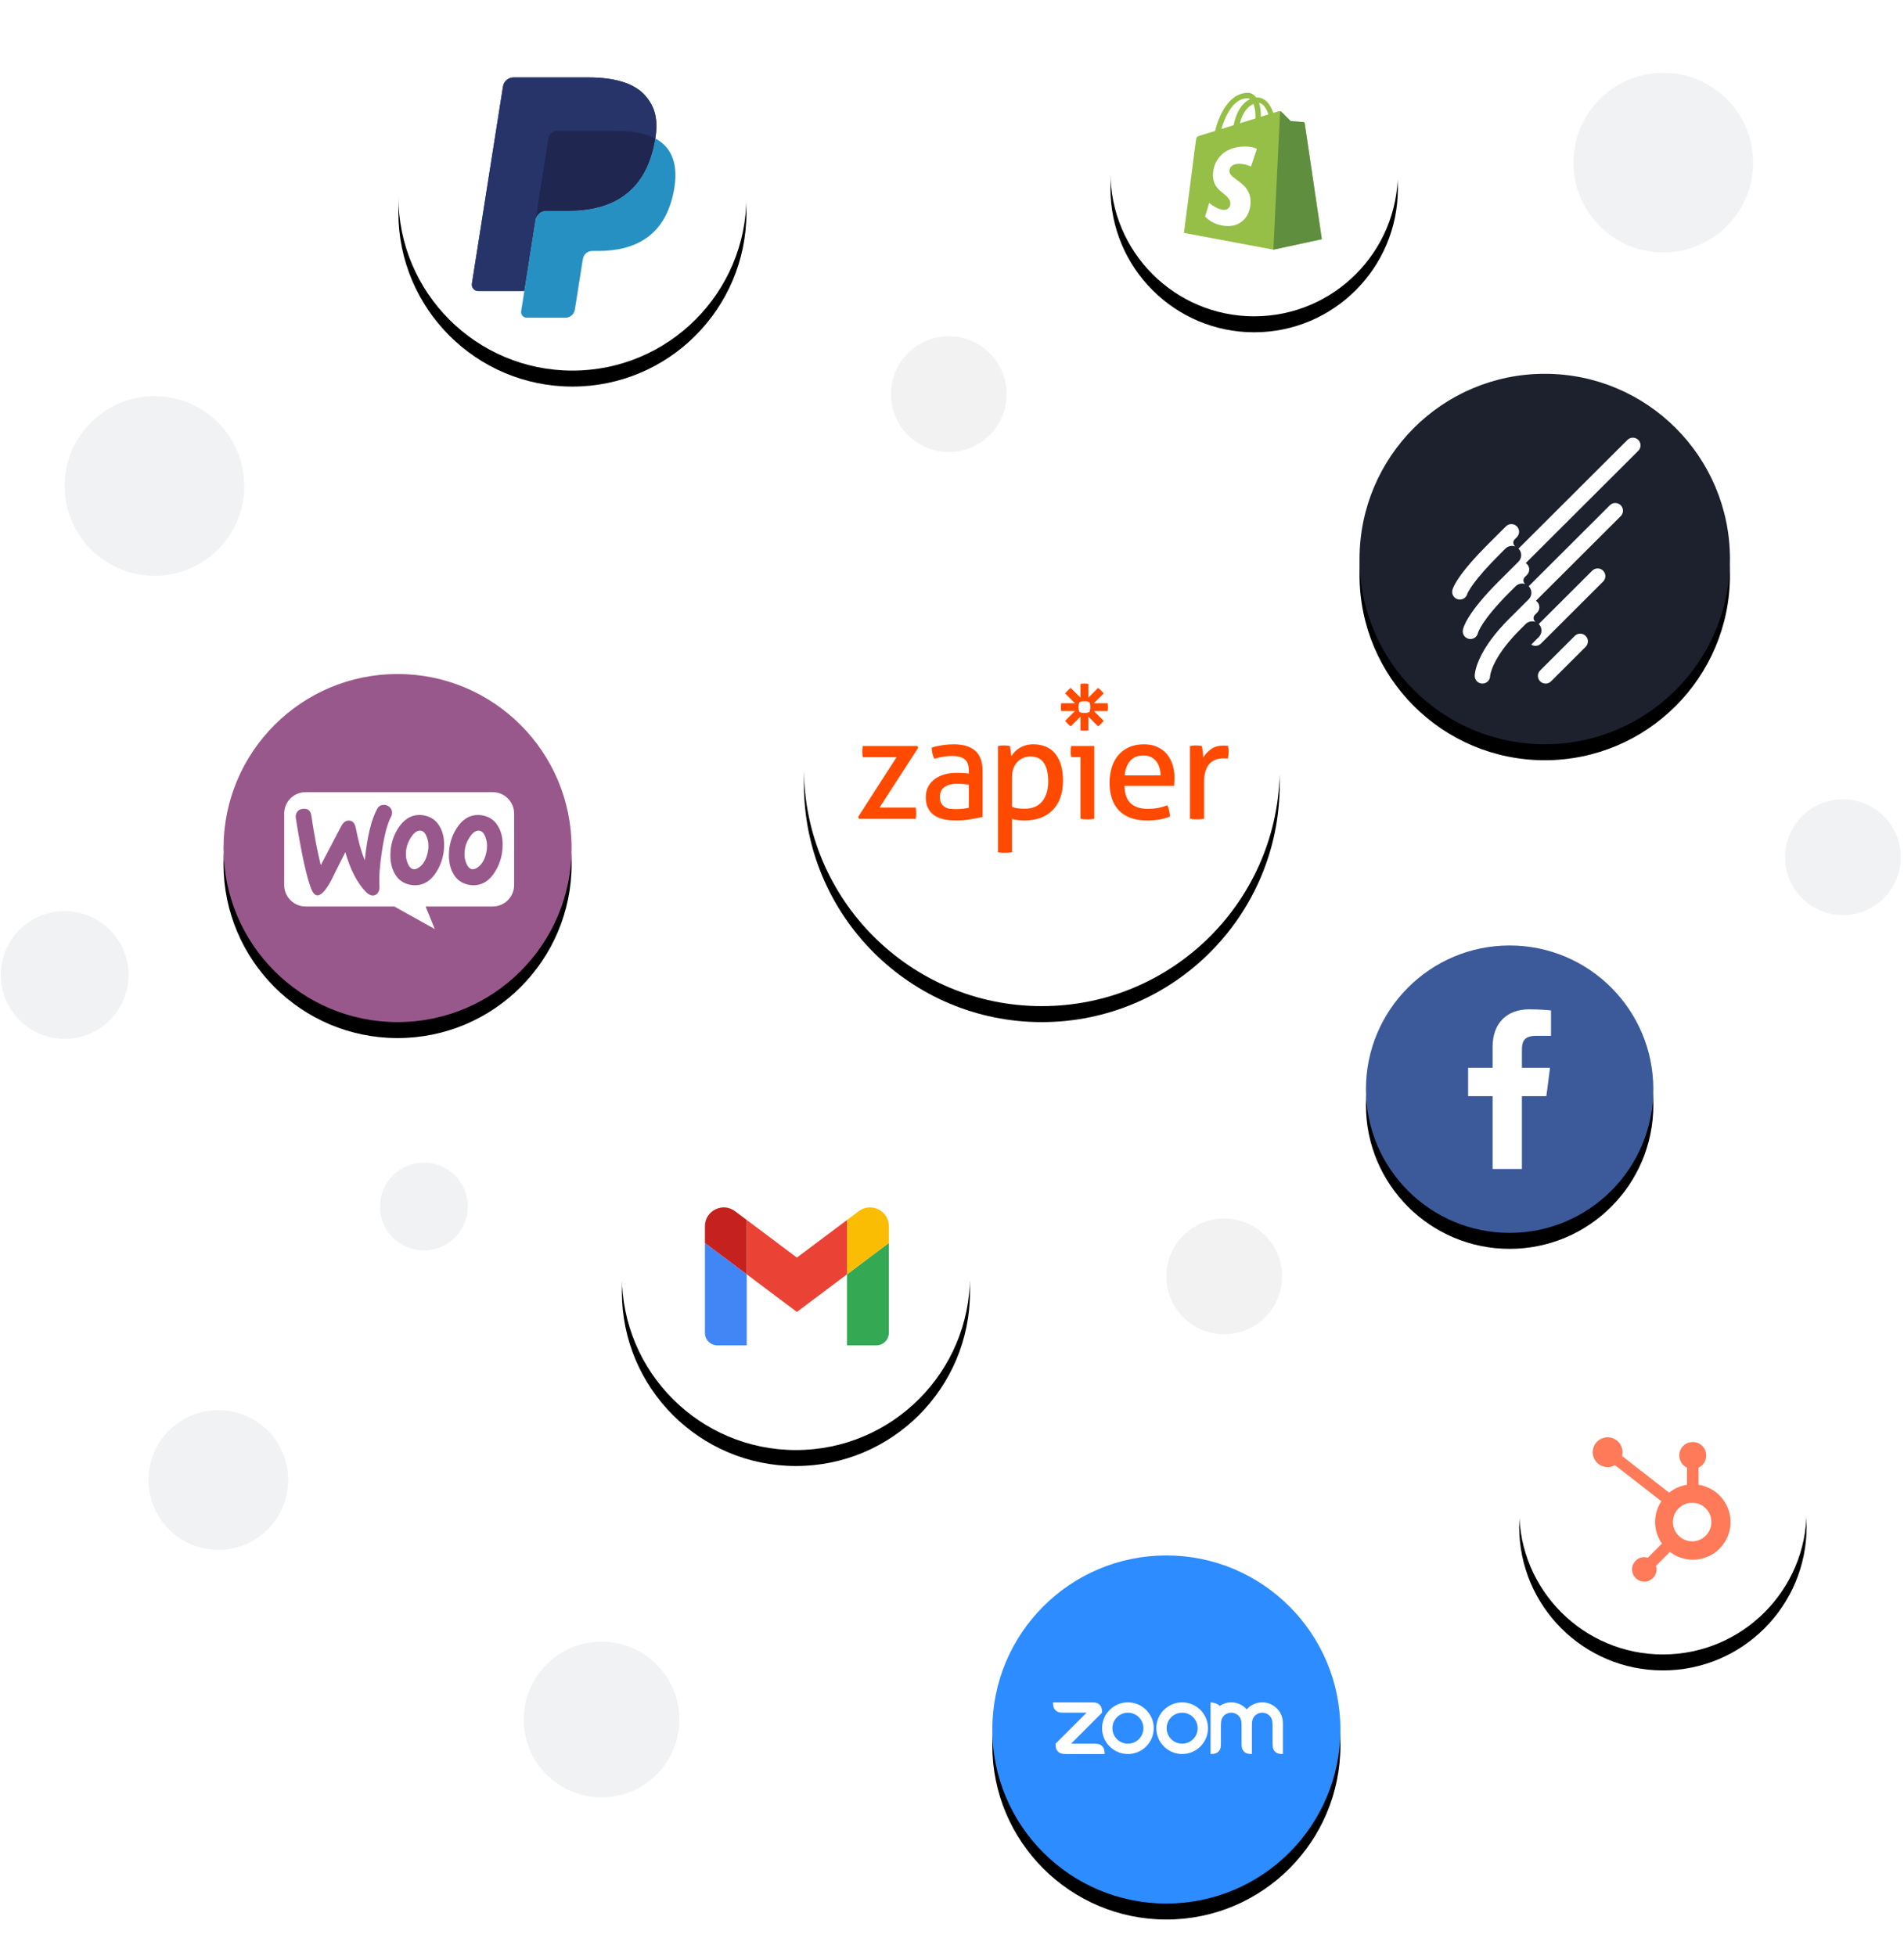 <?xml version="1.0" encoding="UTF-8"?>
<svg width="477px" height="490px" viewBox="0 0 477 490" version="1.1" xmlns="http://www.w3.org/2000/svg" xmlns:xlink="http://www.w3.org/1999/xlink">
    <title>65CD92DB-F053-45CE-8A54-23860696FD15</title>
    <defs>
        <circle id="path-1" cx="59.6" cy="59.6" r="59.6"></circle>
        <filter x="-13.0%" y="-9.6%" width="126.0%" height="126.0%" filterUnits="objectBoundingBox" id="filter-2">
            <feOffset dx="0" dy="0" in="SourceAlpha" result="shadowOffsetOuter1"></feOffset>
            <feGaussianBlur stdDeviation="1.5" in="shadowOffsetOuter1" result="shadowBlurOuter1"></feGaussianBlur>
            <feColorMatrix values="0 0 0 0 0.239   0 0 0 0 0.255   0 0 0 0 0.376  0 0 0 0.052 0" type="matrix" in="shadowBlurOuter1" result="shadowMatrixOuter1"></feColorMatrix>
            <feOffset dx="0" dy="4" in="SourceAlpha" result="shadowOffsetOuter2"></feOffset>
            <feGaussianBlur stdDeviation="4.5" in="shadowOffsetOuter2" result="shadowBlurOuter2"></feGaussianBlur>
            <feColorMatrix values="0 0 0 0 0.239   0 0 0 0 0.255   0 0 0 0 0.376  0 0 0 0.199 0" type="matrix" in="shadowBlurOuter2" result="shadowMatrixOuter2"></feColorMatrix>
            <feMerge>
                <feMergeNode in="shadowMatrixOuter1"></feMergeNode>
                <feMergeNode in="shadowMatrixOuter2"></feMergeNode>
            </feMerge>
        </filter>
        <circle id="path-3" cx="46.4" cy="46.4" r="46.4"></circle>
        <filter x="-16.7%" y="-12.4%" width="133.4%" height="133.4%" filterUnits="objectBoundingBox" id="filter-4">
            <feOffset dx="0" dy="0" in="SourceAlpha" result="shadowOffsetOuter1"></feOffset>
            <feGaussianBlur stdDeviation="1.5" in="shadowOffsetOuter1" result="shadowBlurOuter1"></feGaussianBlur>
            <feColorMatrix values="0 0 0 0 0.239   0 0 0 0 0.255   0 0 0 0 0.376  0 0 0 0.052 0" type="matrix" in="shadowBlurOuter1" result="shadowMatrixOuter1"></feColorMatrix>
            <feOffset dx="0" dy="4" in="SourceAlpha" result="shadowOffsetOuter2"></feOffset>
            <feGaussianBlur stdDeviation="4.5" in="shadowOffsetOuter2" result="shadowBlurOuter2"></feGaussianBlur>
            <feColorMatrix values="0 0 0 0 0.239   0 0 0 0 0.255   0 0 0 0 0.376  0 0 0 0.199 0" type="matrix" in="shadowBlurOuter2" result="shadowMatrixOuter2"></feColorMatrix>
            <feMerge>
                <feMergeNode in="shadowMatrixOuter1"></feMergeNode>
                <feMergeNode in="shadowMatrixOuter2"></feMergeNode>
            </feMerge>
        </filter>
        <circle id="path-5" cx="36" cy="36" r="36"></circle>
        <filter x="-21.5%" y="-16.0%" width="143.1%" height="143.1%" filterUnits="objectBoundingBox" id="filter-6">
            <feOffset dx="0" dy="0" in="SourceAlpha" result="shadowOffsetOuter1"></feOffset>
            <feGaussianBlur stdDeviation="1.5" in="shadowOffsetOuter1" result="shadowBlurOuter1"></feGaussianBlur>
            <feColorMatrix values="0 0 0 0 0.239   0 0 0 0 0.255   0 0 0 0 0.376  0 0 0 0.052 0" type="matrix" in="shadowBlurOuter1" result="shadowMatrixOuter1"></feColorMatrix>
            <feOffset dx="0" dy="4" in="SourceAlpha" result="shadowOffsetOuter2"></feOffset>
            <feGaussianBlur stdDeviation="4.5" in="shadowOffsetOuter2" result="shadowBlurOuter2"></feGaussianBlur>
            <feColorMatrix values="0 0 0 0 0.239   0 0 0 0 0.255   0 0 0 0 0.376  0 0 0 0.199 0" type="matrix" in="shadowBlurOuter2" result="shadowMatrixOuter2"></feColorMatrix>
            <feMerge>
                <feMergeNode in="shadowMatrixOuter1"></feMergeNode>
                <feMergeNode in="shadowMatrixOuter2"></feMergeNode>
            </feMerge>
        </filter>
        <circle id="path-7" cx="36" cy="36" r="36"></circle>
        <filter x="-21.5%" y="-16.0%" width="143.1%" height="143.1%" filterUnits="objectBoundingBox" id="filter-8">
            <feOffset dx="0" dy="0" in="SourceAlpha" result="shadowOffsetOuter1"></feOffset>
            <feGaussianBlur stdDeviation="1.5" in="shadowOffsetOuter1" result="shadowBlurOuter1"></feGaussianBlur>
            <feColorMatrix values="0 0 0 0 0.239   0 0 0 0 0.255   0 0 0 0 0.376  0 0 0 0.052 0" type="matrix" in="shadowBlurOuter1" result="shadowMatrixOuter1"></feColorMatrix>
            <feOffset dx="0" dy="4" in="SourceAlpha" result="shadowOffsetOuter2"></feOffset>
            <feGaussianBlur stdDeviation="4.5" in="shadowOffsetOuter2" result="shadowBlurOuter2"></feGaussianBlur>
            <feColorMatrix values="0 0 0 0 0.239   0 0 0 0 0.255   0 0 0 0 0.376  0 0 0 0.199 0" type="matrix" in="shadowBlurOuter2" result="shadowMatrixOuter2"></feColorMatrix>
            <feMerge>
                <feMergeNode in="shadowMatrixOuter1"></feMergeNode>
                <feMergeNode in="shadowMatrixOuter2"></feMergeNode>
            </feMerge>
        </filter>
        <circle id="path-9" cx="36" cy="36" r="36"></circle>
        <filter x="-21.5%" y="-16.0%" width="143.1%" height="143.1%" filterUnits="objectBoundingBox" id="filter-10">
            <feOffset dx="0" dy="0" in="SourceAlpha" result="shadowOffsetOuter1"></feOffset>
            <feGaussianBlur stdDeviation="1.5" in="shadowOffsetOuter1" result="shadowBlurOuter1"></feGaussianBlur>
            <feColorMatrix values="0 0 0 0 0.239   0 0 0 0 0.255   0 0 0 0 0.376  0 0 0 0.052 0" type="matrix" in="shadowBlurOuter1" result="shadowMatrixOuter1"></feColorMatrix>
            <feOffset dx="0" dy="4" in="SourceAlpha" result="shadowOffsetOuter2"></feOffset>
            <feGaussianBlur stdDeviation="4.5" in="shadowOffsetOuter2" result="shadowBlurOuter2"></feGaussianBlur>
            <feColorMatrix values="0 0 0 0 0.239   0 0 0 0 0.255   0 0 0 0 0.376  0 0 0 0.199 0" type="matrix" in="shadowBlurOuter2" result="shadowMatrixOuter2"></feColorMatrix>
            <feMerge>
                <feMergeNode in="shadowMatrixOuter1"></feMergeNode>
                <feMergeNode in="shadowMatrixOuter2"></feMergeNode>
            </feMerge>
        </filter>
        <circle id="path-11" cx="43.6" cy="43.6" r="43.6"></circle>
        <filter x="-17.8%" y="-13.2%" width="135.6%" height="135.6%" filterUnits="objectBoundingBox" id="filter-12">
            <feOffset dx="0" dy="0" in="SourceAlpha" result="shadowOffsetOuter1"></feOffset>
            <feGaussianBlur stdDeviation="1.5" in="shadowOffsetOuter1" result="shadowBlurOuter1"></feGaussianBlur>
            <feColorMatrix values="0 0 0 0 0.239   0 0 0 0 0.255   0 0 0 0 0.376  0 0 0 0.052 0" type="matrix" in="shadowBlurOuter1" result="shadowMatrixOuter1"></feColorMatrix>
            <feOffset dx="0" dy="4" in="SourceAlpha" result="shadowOffsetOuter2"></feOffset>
            <feGaussianBlur stdDeviation="4.5" in="shadowOffsetOuter2" result="shadowBlurOuter2"></feGaussianBlur>
            <feColorMatrix values="0 0 0 0 0.239   0 0 0 0 0.255   0 0 0 0 0.376  0 0 0 0.199 0" type="matrix" in="shadowBlurOuter2" result="shadowMatrixOuter2"></feColorMatrix>
            <feMerge>
                <feMergeNode in="shadowMatrixOuter1"></feMergeNode>
                <feMergeNode in="shadowMatrixOuter2"></feMergeNode>
            </feMerge>
        </filter>
        <circle id="path-13" cx="43.6" cy="43.6" r="43.6"></circle>
        <filter x="-17.8%" y="-13.2%" width="135.6%" height="135.6%" filterUnits="objectBoundingBox" id="filter-14">
            <feOffset dx="0" dy="0" in="SourceAlpha" result="shadowOffsetOuter1"></feOffset>
            <feGaussianBlur stdDeviation="1.5" in="shadowOffsetOuter1" result="shadowBlurOuter1"></feGaussianBlur>
            <feColorMatrix values="0 0 0 0 0.239   0 0 0 0 0.255   0 0 0 0 0.376  0 0 0 0.052 0" type="matrix" in="shadowBlurOuter1" result="shadowMatrixOuter1"></feColorMatrix>
            <feOffset dx="0" dy="4" in="SourceAlpha" result="shadowOffsetOuter2"></feOffset>
            <feGaussianBlur stdDeviation="4.5" in="shadowOffsetOuter2" result="shadowBlurOuter2"></feGaussianBlur>
            <feColorMatrix values="0 0 0 0 0.239   0 0 0 0 0.255   0 0 0 0 0.376  0 0 0 0.199 0" type="matrix" in="shadowBlurOuter2" result="shadowMatrixOuter2"></feColorMatrix>
            <feMerge>
                <feMergeNode in="shadowMatrixOuter1"></feMergeNode>
                <feMergeNode in="shadowMatrixOuter2"></feMergeNode>
            </feMerge>
        </filter>
        <circle id="path-15" cx="44.393" cy="44.237" r="43.6"></circle>
        <filter x="-17.8%" y="-13.2%" width="135.6%" height="135.6%" filterUnits="objectBoundingBox" id="filter-16">
            <feOffset dx="0" dy="0" in="SourceAlpha" result="shadowOffsetOuter1"></feOffset>
            <feGaussianBlur stdDeviation="1.5" in="shadowOffsetOuter1" result="shadowBlurOuter1"></feGaussianBlur>
            <feColorMatrix values="0 0 0 0 0.239   0 0 0 0 0.255   0 0 0 0 0.376  0 0 0 0.052 0" type="matrix" in="shadowBlurOuter1" result="shadowMatrixOuter1"></feColorMatrix>
            <feOffset dx="0" dy="4" in="SourceAlpha" result="shadowOffsetOuter2"></feOffset>
            <feGaussianBlur stdDeviation="4.5" in="shadowOffsetOuter2" result="shadowBlurOuter2"></feGaussianBlur>
            <feColorMatrix values="0 0 0 0 0.239   0 0 0 0 0.255   0 0 0 0 0.376  0 0 0 0.199 0" type="matrix" in="shadowBlurOuter2" result="shadowMatrixOuter2"></feColorMatrix>
            <feMerge>
                <feMergeNode in="shadowMatrixOuter1"></feMergeNode>
                <feMergeNode in="shadowMatrixOuter2"></feMergeNode>
            </feMerge>
        </filter>
        <circle id="path-17" cx="43.6" cy="43.6" r="43.6"></circle>
        <filter x="-17.8%" y="-13.2%" width="135.6%" height="135.6%" filterUnits="objectBoundingBox" id="filter-18">
            <feOffset dx="0" dy="0" in="SourceAlpha" result="shadowOffsetOuter1"></feOffset>
            <feGaussianBlur stdDeviation="1.5" in="shadowOffsetOuter1" result="shadowBlurOuter1"></feGaussianBlur>
            <feColorMatrix values="0 0 0 0 0.239   0 0 0 0 0.255   0 0 0 0 0.376  0 0 0 0.052 0" type="matrix" in="shadowBlurOuter1" result="shadowMatrixOuter1"></feColorMatrix>
            <feOffset dx="0" dy="4" in="SourceAlpha" result="shadowOffsetOuter2"></feOffset>
            <feGaussianBlur stdDeviation="4.5" in="shadowOffsetOuter2" result="shadowBlurOuter2"></feGaussianBlur>
            <feColorMatrix values="0 0 0 0 0.239   0 0 0 0 0.255   0 0 0 0 0.376  0 0 0 0.199 0" type="matrix" in="shadowBlurOuter2" result="shadowMatrixOuter2"></feColorMatrix>
            <feMerge>
                <feMergeNode in="shadowMatrixOuter1"></feMergeNode>
                <feMergeNode in="shadowMatrixOuter2"></feMergeNode>
            </feMerge>
        </filter>
    </defs>
    <g id="services-and-integrations" stroke="none" stroke-width="1" fill="none" fill-rule="evenodd">
        <g id="Product-tour/services-and-integrations" transform="translate(-129, -859)">
            <g id="Zapier" transform="translate(0, 800)">
                <g id="zapier-integrations" transform="translate(129, 64)">
                    <g id="bg-circles" transform="translate(0.2, 13.237)">
                        <circle id="Oval-Copy-17" fill="#F1F2F3" cx="416.5" cy="22.5" r="22.5"></circle>
                        <circle id="Oval-Copy-19" fill="#F1F2F3" cx="38.5" cy="103.5" r="22.5"></circle>
                        <circle id="Oval-Copy-23" fill="#F1F2F3" cx="150.5" cy="412.5" r="19.5"></circle>
                        <circle id="Oval-Copy-26" fill="#F1F2F3" cx="54.5" cy="352.5" r="17.5"></circle>
                        <circle id="Oval-Copy-20" fill="#F1F2F3" cx="106" cy="284" r="11"></circle>
                        <circle id="Oval-Copy-25" fill="#F1F2F3" cx="16" cy="226" r="16"></circle>
                        <circle id="Oval-Copy-21" fill="#F2F2F2" cx="306.5" cy="301.5" r="14.5"></circle>
                        <circle id="Oval-Copy-24" fill="#F1F2F3" cx="461.5" cy="196.5" r="14.5"></circle>
                        <circle id="Oval-Copy-22" fill="#F2F2F2" cx="237.5" cy="80.5" r="14.5"></circle>
                    </g>
                    <g id="zapier" transform="translate(201.4, 127.837)">
                        <g id="Oval">
                            <use fill="black" fill-opacity="1" filter="url(#filter-2)" xlink:href="#path-1"></use>
                            <use fill="#FFFFFF" fill-rule="evenodd" xlink:href="#path-1"></use>
                        </g>
                        <g id="_brand_assets_images_logos_zapier-logo" transform="translate(13.6, 38.4)" fill="#FF4A00" fill-rule="nonzero">
                            <path d="M55.687,18.41 L53.373,18.41 C53.326,18.221 53.29,18.002 53.267,17.753 C53.22,17.268 53.22,16.78 53.267,16.296 C53.29,16.047 53.326,15.828 53.373,15.638 L59.138,15.638 L59.138,33.871 C58.85,33.921 58.559,33.956 58.266,33.977 C57.976,33.999 57.685,34.011 57.394,34.012 C57.115,34.01 56.837,33.998 56.559,33.977 C56.266,33.956 55.976,33.92 55.687,33.87 L55.687,18.409 L55.687,18.41 L55.687,18.41 Z M75.755,22.995 C75.755,22.332 75.666,21.698 75.489,21.093 C75.31,20.489 75.049,19.962 74.706,19.512 C74.361,19.062 73.922,18.701 73.389,18.428 C72.855,18.156 72.22,18.019 71.485,18.019 C70.038,18.019 68.929,18.458 68.158,19.335 C67.387,20.211 66.919,21.431 66.753,22.995 L75.755,22.995 L75.755,22.995 Z M66.717,25.625 C66.765,27.615 67.281,29.073 68.265,29.996 C69.249,30.92 70.702,31.383 72.624,31.383 C74.308,31.383 75.909,31.086 77.427,30.494 C77.616,30.849 77.771,31.282 77.889,31.791 C78.006,32.287 78.077,32.793 78.103,33.302 C77.32,33.634 76.46,33.882 75.523,34.048 C74.586,34.213 73.548,34.297 72.41,34.297 C70.749,34.297 69.325,34.065 68.14,33.604 C66.954,33.141 65.975,32.489 65.204,31.649 C64.433,30.808 63.87,29.813 63.514,28.663 C63.158,27.514 62.98,26.253 62.98,24.878 C62.98,23.528 63.152,22.266 63.496,21.093 C63.839,19.921 64.368,18.902 65.079,18.037 C65.791,17.172 66.686,16.485 67.766,15.975 C68.845,15.466 70.12,15.211 71.591,15.211 C72.848,15.211 73.951,15.425 74.9,15.851 C75.849,16.277 76.644,16.864 77.284,17.61 C77.925,18.357 78.411,19.245 78.743,20.275 C79.075,21.306 79.242,22.426 79.242,23.634 C79.242,23.966 79.229,24.315 79.206,24.683 C79.186,24.997 79.163,25.311 79.135,25.624 L66.716,25.624 L66.717,25.625 L66.717,25.625 Z M83.122,15.638 C83.37,15.593 83.619,15.557 83.87,15.531 C84.106,15.508 84.356,15.496 84.617,15.496 C84.878,15.496 85.138,15.508 85.4,15.531 C85.66,15.556 85.898,15.591 86.111,15.638 C86.182,15.993 86.253,16.462 86.324,17.042 C86.395,17.622 86.431,18.114 86.431,18.517 C86.929,17.711 87.588,17.012 88.406,16.419 C89.224,15.828 90.274,15.531 91.555,15.531 C91.744,15.531 91.94,15.537 92.142,15.549 C92.314,15.558 92.487,15.576 92.658,15.602 C92.705,15.815 92.741,16.041 92.765,16.277 C92.788,16.514 92.8,16.763 92.8,17.024 C92.8,17.308 92.782,17.605 92.747,17.912 C92.713,18.209 92.671,18.505 92.623,18.8 C92.43,18.753 92.233,18.729 92.035,18.729 L91.554,18.729 C90.914,18.729 90.303,18.818 89.722,18.996 C89.14,19.174 88.619,19.488 88.156,19.937 C87.694,20.388 87.326,21.004 87.054,21.786 C86.78,22.568 86.644,23.575 86.644,24.807 L86.644,33.87 C86.356,33.92 86.065,33.956 85.772,33.976 C85.453,34 85.162,34.012 84.901,34.012 C84.61,34.01 84.319,33.999 84.029,33.976 C83.725,33.954 83.422,33.919 83.121,33.87 L83.121,15.638 L83.122,15.638 Z M58.149,5.902 C58.149,6.328 58.072,6.75 57.922,7.148 C57.523,7.298 57.101,7.375 56.675,7.375 L56.67,7.375 C56.243,7.375 55.821,7.298 55.422,7.148 C55.272,6.75 55.195,6.328 55.195,5.902 L55.195,5.897 C55.195,5.458 55.275,5.038 55.421,4.651 C55.82,4.501 56.243,4.424 56.669,4.424 L56.674,4.424 C57.113,4.424 57.533,4.505 57.921,4.651 C58.071,5.049 58.148,5.471 58.148,5.897 L58.148,5.902 L58.149,5.902 L58.149,5.902 Z M62.497,4.916 L59.049,4.916 L61.487,2.481 C61.103,1.944 60.633,1.474 60.094,1.091 L57.656,3.526 L57.656,0.082 C57.332,0.028 57.004,0 56.675,0 L56.669,0 C56.335,0 56.007,0.029 55.688,0.082 L55.688,3.526 L53.249,1.091 C52.981,1.282 52.728,1.495 52.496,1.728 L52.494,1.729 C52.262,1.962 52.048,2.213 51.857,2.481 L54.296,4.916 L50.847,4.916 C50.847,4.916 50.765,5.563 50.765,5.898 L50.765,5.902 C50.765,6.236 50.794,6.564 50.848,6.883 L54.296,6.883 L51.857,9.318 C52.241,9.855 52.711,10.325 53.25,10.708 L55.688,8.273 L55.688,11.717 C56.007,11.771 56.334,11.799 56.668,11.799 L56.676,11.799 C57.005,11.799 57.332,11.772 57.656,11.717 L57.656,8.273 L60.095,10.709 C60.363,10.518 60.615,10.305 60.849,10.072 L60.849,10.072 C61.082,9.839 61.295,9.587 61.486,9.319 L59.049,6.883 L62.497,6.883 C62.55,6.564 62.579,6.238 62.579,5.904 L62.579,5.895 C62.579,5.567 62.551,5.24 62.497,4.917 L62.497,4.916 L62.497,4.916 Z M0,33.373 L9.607,18.446 L1.138,18.446 C1.068,18.019 1.032,17.546 1.032,17.024 C1.032,16.527 1.068,16.064 1.139,15.638 L14.838,15.638 L15.017,16.101 L5.338,31.063 L14.411,31.063 C14.482,31.537 14.518,32.022 14.518,32.52 C14.518,32.994 14.483,33.444 14.412,33.871 L0.178,33.871 L0,33.373 L0,33.373 Z M27.719,25.305 C27.363,25.258 26.912,25.211 26.367,25.163 C25.821,25.116 25.359,25.092 24.98,25.092 C23.508,25.092 22.388,25.365 21.617,25.91 C20.846,26.455 20.461,27.284 20.461,28.397 C20.461,29.108 20.591,29.665 20.852,30.068 C21.113,30.471 21.439,30.778 21.83,30.992 C22.222,31.205 22.655,31.335 23.129,31.383 C23.603,31.43 24.054,31.454 24.481,31.454 C25.027,31.454 25.59,31.424 26.171,31.365 C26.752,31.306 27.268,31.217 27.719,31.098 L27.719,25.305 L27.719,25.305 Z M27.719,21.858 C27.719,20.459 27.363,19.488 26.652,18.943 C25.94,18.398 24.908,18.125 23.556,18.125 C22.725,18.125 21.948,18.191 21.225,18.321 C20.509,18.45 19.802,18.621 19.107,18.836 C18.656,18.054 18.432,17.119 18.432,16.028 C19.237,15.768 20.127,15.567 21.1,15.425 C22.072,15.282 23.009,15.211 23.911,15.211 C26.283,15.211 28.086,15.75 29.32,16.828 C30.553,17.907 31.17,19.631 31.17,22 L31.17,33.408 C30.339,33.598 29.332,33.793 28.146,33.995 C26.946,34.197 25.732,34.298 24.516,34.297 C23.354,34.297 22.304,34.191 21.367,33.977 C20.43,33.764 19.635,33.421 18.983,32.946 C18.33,32.473 17.827,31.868 17.47,31.134 C17.115,30.399 16.937,29.511 16.937,28.468 C16.937,27.45 17.144,26.555 17.559,25.785 C17.967,25.024 18.546,24.367 19.25,23.866 C19.961,23.357 20.78,22.977 21.705,22.729 C22.63,22.48 23.603,22.355 24.623,22.355 C25.382,22.355 26.004,22.374 26.491,22.409 C26.977,22.444 27.386,22.486 27.718,22.533 L27.718,21.858 L27.719,21.858 Z M38.536,30.884 C38.985,31.05 39.45,31.169 39.924,31.24 C40.398,31.311 41.014,31.347 41.774,31.347 C42.628,31.347 43.41,31.211 44.122,30.938 C44.834,30.666 45.445,30.245 45.955,29.676 C46.465,29.108 46.868,28.392 47.164,27.526 C47.461,26.662 47.609,25.637 47.609,24.452 C47.609,22.557 47.259,21.052 46.56,19.938 C45.859,18.825 44.715,18.268 43.126,18.268 C42.533,18.268 41.963,18.375 41.418,18.588 C40.872,18.801 40.386,19.121 39.959,19.548 C39.532,19.974 39.188,20.514 38.927,21.165 C38.666,21.817 38.536,22.592 38.536,23.493 L38.536,30.885 L38.536,30.885 L38.536,30.884 Z M35.013,15.638 C35.254,15.59 35.497,15.555 35.742,15.531 C35.997,15.508 36.252,15.496 36.508,15.496 C36.744,15.496 36.993,15.508 37.254,15.531 C37.515,15.555 37.764,15.591 38.002,15.638 C38.025,15.686 38.055,15.833 38.091,16.082 C38.126,16.331 38.162,16.598 38.198,16.882 C38.233,17.166 38.269,17.439 38.304,17.699 C38.34,17.96 38.358,18.126 38.358,18.197 C38.594,17.818 38.879,17.451 39.211,17.095 C39.544,16.74 39.941,16.42 40.404,16.136 C40.866,15.851 41.388,15.627 41.97,15.46 C42.55,15.295 43.197,15.211 43.909,15.211 C44.976,15.211 45.966,15.389 46.88,15.745 C47.793,16.101 48.575,16.651 49.228,17.397 C49.88,18.144 50.39,19.091 50.758,20.24 C51.125,21.39 51.309,22.747 51.309,24.31 C51.309,27.437 50.461,29.884 48.765,31.649 C47.068,33.415 44.667,34.297 41.56,34.297 C41.037,34.297 40.504,34.261 39.958,34.19 C39.412,34.119 38.938,34.024 38.535,33.906 L38.535,42.258 C38.234,42.307 37.932,42.343 37.628,42.365 C37.307,42.388 37.017,42.4 36.756,42.4 C36.465,42.399 36.174,42.387 35.884,42.365 C35.592,42.344 35.301,42.309 35.012,42.258 L35.012,15.638 L35.013,15.638 Z" id="Shape"></path>
                        </g>
                    </g>
                    <g id="BenchmarkONE" transform="translate(340.6, 88.637)">
                        <g id="Oval-Copy-18">
                            <use fill="black" fill-opacity="1" filter="url(#filter-4)" xlink:href="#path-3"></use>
                            <use fill="#1D202D" fill-rule="evenodd" xlink:href="#path-3"></use>
                        </g>
                        <path d="M36.678,38.211 C37.43,37.46 38.653,37.46 39.406,38.211 C40.159,38.963 40.159,40.183 39.406,40.934 L38.861,41.477 C38.409,41.93 38.409,42.661 38.861,43.112 L39.017,43.268 C38.188,42.948 37.212,43.121 36.544,43.789 L35.095,45.235 C32.125,48.197 29.862,50.757 28.373,52.838 C27.303,54.33 27.025,55.043 26.993,55.136 C26.762,55.986 25.988,56.556 25.131,56.556 C24.993,56.556 24.852,56.541 24.71,56.511 C23.67,56.279 23.016,55.25 23.246,54.213 C23.319,53.894 23.616,52.958 24.844,51.154 C26.443,48.805 28.977,45.894 32.37,42.507 L36.678,38.211 Z M67.107,16.565 C67.86,15.812 69.082,15.812 69.835,16.565 C70.588,17.316 70.588,18.535 69.835,19.287 L41.644,47.414 C41.749,47.483 41.85,47.564 41.943,47.659 C42.697,48.41 42.697,49.63 41.943,50.382 L41.398,50.927 C40.946,51.378 40.946,52.108 41.398,52.558 L41.514,52.675 C40.698,52.387 39.752,52.567 39.101,53.217 L37.635,54.678 C33.93,58.377 31.974,60.943 30.974,62.456 C29.939,64.024 29.699,64.809 29.672,64.897 C29.486,65.801 28.688,66.434 27.784,66.434 C27.68,66.434 27.572,66.426 27.465,66.409 C26.415,66.233 25.703,65.242 25.88,64.193 C25.987,63.546 26.92,59.925 34.907,51.957 L39.214,47.659 L39.819,47.056 C40.724,46.154 40.724,44.691 39.819,43.789 L67.107,16.565 Z M58.292,49.317 C59.047,48.565 60.269,48.565 61.021,49.317 C61.775,50.07 61.775,51.288 61.021,52.039 L45.44,67.586 C44.78,68.247 43.761,68.327 43.011,67.831 L44.895,65.952 C45.799,65.048 45.799,63.587 44.895,62.684 L58.292,49.317 Z M62.708,32.931 C63.463,32.179 64.685,32.179 65.437,32.931 C66.191,33.684 66.191,34.903 65.437,35.652 L44.182,56.861 C44.287,56.931 44.389,57.013 44.482,57.106 C45.236,57.857 45.236,59.076 44.482,59.828 L43.936,60.373 C43.484,60.825 43.484,61.556 43.936,62.007 L44.064,62.133 L44.05,62.147 C43.242,61.853 42.301,62.025 41.645,62.66 L41.644,62.66 L40.173,64.127 C38.013,66.281 35.115,69.568 33.565,72.995 C32.785,74.721 32.711,75.687 32.711,75.695 C32.701,76.752 31.838,77.6 30.783,77.6 L30.761,77.6 C29.696,77.587 28.841,76.717 28.852,75.653 C28.856,75.38 28.928,73.886 30.048,71.412 C31.484,68.234 33.973,64.867 37.444,61.404 L41.753,57.106 L41.754,57.105 L42.375,56.485 C43.279,55.583 43.279,54.121 42.375,53.217 L62.708,32.931 Z M53.922,65.658 C54.675,64.905 55.897,64.905 56.651,65.658 C57.404,66.411 57.404,67.629 56.651,68.381 L47.947,77.064 C47.57,77.437 47.103,77.6 46.611,77.6 C46.116,77.6 45.621,77.413 45.246,77.035 C44.492,76.285 44.492,75.066 45.246,74.312 L53.922,65.658 Z" id="Fill-6" fill="#FFFFFF"></path>
                    </g>
                    <g id="shopify" transform="translate(278.2, 2.237)">
                        <g id="Oval-Copy-17">
                            <use fill="black" fill-opacity="1" filter="url(#filter-6)" xlink:href="#path-5"></use>
                            <use fill="#FFFFFF" fill-rule="evenodd" xlink:href="#path-5"></use>
                        </g>
                        <g transform="translate(18.4, 16)" fill-rule="nonzero">
                            <path d="M30.265,7.66 C30.238,7.463 30.065,7.354 29.922,7.342 C29.779,7.33 26.759,7.106 26.759,7.106 C26.759,7.106 24.662,5.024 24.432,4.793 C24.201,4.563 23.752,4.633 23.577,4.684 C23.551,4.692 23.119,4.825 22.403,5.047 C21.703,3.031 20.466,1.178 18.291,1.178 C18.231,1.178 18.169,1.181 18.107,1.184 C17.489,0.366 16.722,0.011 16.061,0.011 C10.994,0.011 8.573,6.345 7.814,9.564 C5.845,10.174 4.446,10.608 4.267,10.664 C3.168,11.008 3.134,11.043 2.989,12.079 C2.881,12.863 0.005,35.101 0.005,35.101 L22.413,39.3 L34.554,36.673 C34.554,36.673 30.292,7.858 30.265,7.66 L30.265,7.66 Z M21.165,5.43 L19.269,6.017 C19.269,5.883 19.27,5.752 19.27,5.608 C19.27,4.355 19.096,3.346 18.817,2.546 C19.938,2.687 20.684,3.962 21.165,5.43 Z M17.427,2.795 C17.738,3.576 17.941,4.696 17.941,6.208 C17.941,6.285 17.94,6.356 17.94,6.428 C16.707,6.81 15.367,7.224 14.024,7.64 C14.778,4.73 16.191,3.325 17.427,2.795 Z M15.921,1.37 C16.14,1.37 16.36,1.444 16.571,1.589 C14.947,2.353 13.207,4.278 12.472,8.121 L9.376,9.08 C10.237,6.148 12.282,1.37 15.921,1.37 L15.921,1.37 Z" id="Shape" fill="#95BF46"></path>
                            <path d="M29.922,7.342 C29.779,7.33 26.759,7.106 26.759,7.106 C26.759,7.106 24.662,5.024 24.432,4.793 C24.346,4.707 24.229,4.663 24.108,4.645 L22.414,39.299 L34.554,36.673 C34.554,36.673 30.291,7.858 30.265,7.66 C30.238,7.463 30.065,7.354 29.922,7.342" id="Path" fill="#5E8E3E"></path>
                            <path d="M18.291,14.05 L16.794,18.503 C16.794,18.503 15.482,17.803 13.875,17.803 C11.517,17.803 11.399,19.282 11.399,19.655 C11.399,21.689 16.701,22.468 16.701,27.232 C16.701,30.98 14.323,33.394 11.118,33.394 C7.272,33.394 5.305,31 5.305,31 L6.334,27.597 C6.334,27.597 8.356,29.333 10.062,29.333 C11.177,29.333 11.631,28.455 11.631,27.814 C11.631,25.161 7.281,25.042 7.281,20.683 C7.281,17.014 9.915,13.463 15.231,13.463 C17.279,13.463 18.291,14.05 18.291,14.05" id="Path" fill="#FFFFFF"></path>
                        </g>
                    </g>
                    <g id="facebook" transform="translate(342.2, 231.837)">
                        <g id="Oval-Copy-11">
                            <use fill="black" fill-opacity="1" filter="url(#filter-8)" xlink:href="#path-7"></use>
                            <use fill="#3C5A9A" fill-rule="evenodd" xlink:href="#path-7"></use>
                        </g>
                        <g id="facebook-2" transform="translate(25.6, 16)" fill="#FFFFFF" fill-rule="nonzero">
                            <path d="M13.48,39.991 L13.48,21.749 L19.603,21.749 L20.52,14.64 L13.48,14.64 L13.48,10.101 C13.48,8.043 14.052,6.64 17.003,6.64 L20.768,6.638 L20.768,0.28 C20.117,0.193 17.882,0 15.282,0 C9.855,0 6.139,3.313 6.139,9.397 L6.139,14.64 L0,14.64 L0,21.749 L6.139,21.749 L6.139,39.991 L13.48,39.991 Z" id="Path"></path>
                        </g>
                    </g>
                    <g id="hubspot" transform="translate(380.6, 337.437)">
                        <g id="Oval-Copy-12">
                            <use fill="black" fill-opacity="1" filter="url(#filter-10)" xlink:href="#path-9"></use>
                            <use fill="#FFFFFF" fill-rule="evenodd" xlink:href="#path-9"></use>
                        </g>
                        <g id="hubspot-1" transform="translate(18.4, 17.6)" fill="#FF7A59" fill-rule="nonzero">
                            <path d="M26.528,11.906 L26.528,7.601 C27.689,7.058 28.434,5.894 28.44,4.613 L28.44,4.514 C28.44,2.683 26.955,1.198 25.124,1.198 L25.025,1.198 C23.194,1.198 21.71,2.683 21.71,4.514 L21.71,4.613 C21.716,5.894 22.46,7.058 23.621,7.601 L23.621,11.906 C21.986,12.157 20.446,12.835 19.157,13.872 L7.349,4.675 C7.433,4.371 7.477,4.058 7.482,3.744 C7.485,2.233 6.577,0.869 5.182,0.289 C3.787,-0.292 2.18,0.025 1.109,1.091 C0.039,2.158 -0.283,3.765 0.293,5.162 C0.87,6.559 2.231,7.471 3.742,7.473 C4.388,7.47 5.023,7.297 5.581,6.972 L17.209,16.02 C15.071,19.25 15.128,23.458 17.353,26.629 L13.816,30.166 C13.53,30.075 13.233,30.026 12.933,30.022 C11.239,30.023 9.867,31.397 9.867,33.091 C9.868,34.784 11.241,36.157 12.934,36.157 C14.628,36.158 16.001,34.786 16.003,33.092 C15.999,32.792 15.95,32.494 15.859,32.208 L19.357,28.709 C22.483,31.115 26.777,31.322 30.12,29.228 C33.463,27.134 35.151,23.181 34.35,19.318 C33.549,15.455 30.428,12.498 26.528,11.906 M25.078,26.067 C23.318,26.114 21.672,25.203 20.778,23.686 C19.884,22.17 19.884,20.287 20.778,18.771 C21.672,17.254 23.318,16.343 25.078,16.39 C27.682,16.481 29.747,18.619 29.749,21.225 C29.75,23.831 27.687,25.971 25.083,26.064" id="Shape"></path>
                        </g>
                    </g>
                    <g id="gmail" transform="translate(155.8, 271.037)">
                        <g id="Oval-Copy-13">
                            <use fill="black" fill-opacity="1" filter="url(#filter-12)" xlink:href="#path-11"></use>
                            <use fill="#FFFFFF" fill-rule="evenodd" xlink:href="#path-11"></use>
                        </g>
                        <g id="official-gmail-icon-2020-" transform="translate(20.8, 26.4)" fill-rule="nonzero">
                            <g id="Group">
                                <path d="M3.142,34.579 L10.473,34.579 L10.473,16.775 L0,8.92 L0,31.437 C0,33.172 1.406,34.579 3.142,34.579 L3.142,34.579 Z" id="Path" fill="#4285F4"></path>
                                <path d="M35.607,34.578 L42.938,34.578 C44.674,34.578 46.08,33.172 46.08,31.437 L46.08,8.92 L35.607,16.775 L35.607,34.578 Z" id="Path" fill="#34A853"></path>
                                <path d="M35.607,3.16 L35.607,16.775 L46.08,8.92 L46.08,4.731 C46.08,0.848 41.648,-1.369 38.54,0.961 L35.607,3.16 Z" id="Path" fill="#FBBC04"></path>
                            </g>
                            <polygon id="Path" fill="#EA4335" points="10.473 16.775 10.473 3.16 23.04 12.586 35.607 3.16 35.607 16.775 23.04 26.2"></polygon>
                            <path d="M0,4.731 L0,8.92 L10.473,16.775 L10.473,3.16 L7.54,0.961 C4.433,-1.369 0,0.848 0,4.731 L0,4.731 Z" id="Path" fill="#C5221F"></path>
                        </g>
                    </g>
                    <g id="woocomerce" transform="translate(56, 163.837)">
                        <g id="Oval-Copy-14">
                            <use fill="black" fill-opacity="1" filter="url(#filter-14)" xlink:href="#path-13"></use>
                            <use fill="#99588B" fill-rule="evenodd" xlink:href="#path-13"></use>
                        </g>
                        <g id="woocommerce" transform="translate(15.2, 29.6)" fill-rule="nonzero">
                            <path d="M5.346,0 L52.231,0 C55.198,0 57.6,2.402 57.6,5.369 L57.6,23.266 C57.6,26.233 55.198,28.635 52.231,28.635 L35.417,28.635 L37.725,34.287 L27.576,28.635 L5.369,28.635 C2.402,28.635 5.21833175e-05,26.233 5.21833175e-05,23.266 L5.21833175e-05,5.369 C-0.023,2.425 2.378,0 5.346,0 Z" id="Path" fill="#FFFFFF"></path>
                            <path d="M3.28,4.894 C3.608,4.449 4.099,4.215 4.755,4.168 C5.949,4.074 6.628,4.636 6.792,5.854 C7.518,10.747 8.314,14.892 9.157,18.287 L14.285,8.523 C14.753,7.633 15.339,7.165 16.041,7.118 C17.071,7.048 17.703,7.703 17.961,9.085 C18.547,12.199 19.296,14.845 20.185,17.093 C20.794,11.145 21.825,6.86 23.276,4.215 C23.627,3.559 24.142,3.231 24.822,3.184 C25.36,3.138 25.852,3.301 26.297,3.653 C26.741,4.004 26.976,4.449 27.023,4.987 C27.046,5.409 26.976,5.76 26.788,6.111 C25.875,7.797 25.126,10.63 24.517,14.564 C23.932,18.38 23.721,21.354 23.861,23.485 C23.909,24.07 23.815,24.585 23.581,25.03 C23.299,25.545 22.878,25.826 22.34,25.873 C21.731,25.92 21.099,25.639 20.49,25.007 C18.312,22.782 16.58,19.458 15.315,15.032 C13.793,18.029 12.669,20.277 11.943,21.776 C10.562,24.422 9.391,25.78 8.408,25.85 C7.776,25.897 7.237,25.358 6.769,24.234 C5.575,21.167 4.287,15.243 2.906,6.462 C2.812,5.854 2.952,5.315 3.28,4.894 L3.28,4.894 Z M53.598,8.57 C52.755,7.095 51.514,6.205 49.852,5.854 C49.407,5.76 48.986,5.713 48.587,5.713 C46.34,5.713 44.513,6.884 43.085,9.225 C41.867,11.216 41.259,13.417 41.259,15.828 C41.259,17.631 41.633,19.177 42.383,20.464 C43.225,21.94 44.467,22.829 46.129,23.18 C46.574,23.274 46.995,23.321 47.393,23.321 C49.664,23.321 51.491,22.15 52.896,19.809 C54.113,17.795 54.722,15.594 54.722,13.183 C54.745,11.356 54.347,9.834 53.598,8.57 L53.598,8.57 Z M50.648,15.056 C50.32,16.601 49.735,17.748 48.868,18.521 C48.189,19.13 47.557,19.387 46.972,19.27 C46.41,19.153 45.941,18.662 45.59,17.748 C45.309,17.022 45.169,16.297 45.169,15.617 C45.169,15.032 45.216,14.447 45.333,13.908 C45.544,12.948 45.942,12.012 46.574,11.122 C47.347,9.974 48.166,9.506 49.009,9.67 C49.571,9.787 50.039,10.279 50.39,11.192 C50.671,11.918 50.812,12.644 50.812,13.323 C50.812,13.932 50.765,14.517 50.648,15.055 L50.648,15.056 Z M38.941,8.57 C38.098,7.095 36.833,6.205 35.194,5.854 C34.749,5.76 34.328,5.713 33.93,5.713 C31.682,5.713 29.856,6.884 28.427,9.225 C27.21,11.216 26.601,13.417 26.601,15.828 C26.601,17.631 26.976,19.177 27.725,20.464 C28.568,21.94 29.809,22.829 31.471,23.18 C31.916,23.274 32.337,23.321 32.736,23.321 C35.007,23.321 36.833,22.15 38.238,19.809 C39.456,17.795 40.064,15.594 40.064,13.183 C40.064,11.356 39.69,9.834 38.941,8.57 L38.941,8.57 Z M35.967,15.056 C35.639,16.601 35.054,17.748 34.187,18.521 C33.508,19.13 32.876,19.387 32.291,19.27 C31.729,19.153 31.261,18.662 30.909,17.748 C30.628,17.022 30.488,16.297 30.488,15.617 C30.488,15.032 30.535,14.447 30.652,13.908 C30.863,12.948 31.261,12.012 31.893,11.122 C32.666,9.974 33.485,9.506 34.328,9.67 C34.89,9.787 35.358,10.279 35.709,11.192 C35.991,11.918 36.131,12.644 36.131,13.323 C36.154,13.932 36.084,14.517 35.967,15.055 L35.967,15.056 Z" id="Shape" fill="#99588B"></path>
                        </g>
                    </g>
                    <g id="paypal" transform="translate(99.007, 0)">
                        <g id="Oval-Copy-15">
                            <use fill="black" fill-opacity="1" filter="url(#filter-16)" xlink:href="#path-15"></use>
                            <use fill="#FFFFFF" fill-rule="evenodd" xlink:href="#path-15"></use>
                        </g>
                        <path d="M62.627,18.938 C59.84,15.762 54.802,14.4 48.358,14.4 L29.654,14.4 C28.335,14.4 27.215,15.359 27.008,16.659 L19.22,66.052 C19.065,67.026 19.82,67.908 20.807,67.908 L32.354,67.908 L35.254,49.514 L35.164,50.09 C35.37,48.79 36.483,47.831 37.799,47.831 L43.287,47.831 C54.066,47.831 62.507,43.452 64.972,30.787 C65.046,30.412 65.109,30.047 65.164,29.691 C64.852,29.526 64.852,29.526 65.164,29.691 C65.898,25.01 65.159,21.823 62.627,18.938" id="Path" fill="#27346A" fill-rule="nonzero"></path>
                        <path d="M39.672,28.005 C39.98,27.858 40.323,27.777 40.683,27.777 L55.346,27.777 C57.083,27.777 58.703,27.89 60.183,28.128 C60.607,28.196 61.018,28.274 61.418,28.364 C61.818,28.453 62.205,28.552 62.582,28.662 C62.77,28.717 62.955,28.774 63.136,28.834 C63.864,29.077 64.541,29.36 65.164,29.691 C65.898,25.008 65.159,21.823 62.627,18.938 C59.838,15.762 54.802,14.4 48.358,14.4 L29.652,14.4 C28.335,14.4 27.215,15.359 27.008,16.659 L19.22,66.051 C19.065,67.026 19.82,67.907 20.805,67.907 L32.354,67.907 L38.37,29.753 C38.494,28.97 38.996,28.329 39.672,28.005 Z" id="Path" fill="#27346A" fill-rule="nonzero"></path>
                        <path d="M64.972,30.787 C62.507,43.451 54.066,47.831 43.287,47.831 L37.798,47.831 C36.481,47.831 35.369,48.79 35.164,50.09 L31.556,72.961 C31.422,73.813 32.081,74.586 32.943,74.586 L42.677,74.586 C43.829,74.586 44.81,73.747 44.99,72.61 L45.085,72.114 L46.919,60.487 L47.037,59.844 C47.217,58.707 48.198,57.868 49.35,57.868 L50.807,57.868 C60.236,57.868 67.619,54.037 69.777,42.958 C70.678,38.328 70.211,34.463 67.829,31.747 C67.107,30.925 66.209,30.246 65.164,29.691 C65.107,30.049 65.046,30.412 64.972,30.787 L64.972,30.787 Z" id="Path" fill="#2790C3" fill-rule="nonzero"></path>
                        <path d="M62.583,28.662 C62.207,28.552 61.819,28.453 61.42,28.364 C61.02,28.276 60.607,28.198 60.184,28.13 C58.703,27.89 57.084,27.777 55.346,27.777 L40.685,27.777 C40.323,27.777 39.98,27.858 39.674,28.006 C38.996,28.331 38.495,28.97 38.372,29.754 L35.256,49.514 L35.166,50.09 C35.37,48.79 36.483,47.831 37.799,47.831 L43.288,47.831 C54.068,47.831 62.508,43.452 64.974,30.787 C65.047,30.412 65.109,30.049 65.165,29.691 C64.541,29.362 63.865,29.077 63.138,28.836 C62.956,28.776 62.771,28.717 62.583,28.662" id="Path" fill="#1F264F" fill-rule="nonzero"></path>
                    </g>
                    <g id="zoom" transform="translate(248.6, 384.637)">
                        <g id="Oval-Copy-16">
                            <use fill="black" fill-opacity="1" filter="url(#filter-18)" xlink:href="#path-17"></use>
                            <use fill="#2D8CFF" fill-rule="evenodd" xlink:href="#path-17"></use>
                        </g>
                        <g id="zoom-communications-logo" transform="translate(15.2, 36.8)" fill="#FFFFFF">
                            <path d="M46.897,3.882 C47.117,4.261 47.189,4.694 47.213,5.18 L47.244,5.827 L47.244,10.356 L47.276,11.004 C47.34,12.063 48.121,12.846 49.188,12.912 L49.833,12.944 L49.833,5.827 L49.865,5.18 C49.891,4.699 49.963,4.259 50.186,3.876 C50.65,3.077 51.504,2.587 52.428,2.588 C53.351,2.59 54.204,3.084 54.664,3.884 C54.885,4.264 54.953,4.705 54.98,5.18 L55.012,5.825 L55.012,10.356 L55.044,11.004 C55.11,12.068 55.885,12.851 56.955,12.912 L57.6,12.944 L57.6,5.18 C57.6,2.321 55.283,0.002 52.424,0.001 C50.937,-0 49.522,0.639 48.54,1.755 C47.558,0.639 46.143,0 44.657,0.001 C43.582,0.001 42.584,0.327 41.758,0.89 C41.253,0.328 40.125,0.001 39.478,0.001 L39.478,12.944 L40.125,12.912 C41.209,12.841 41.991,12.079 42.034,11.004 L42.068,10.356 L42.068,5.827 L42.1,5.18 C42.127,4.691 42.195,4.261 42.416,3.879 C42.88,3.081 43.733,2.59 44.657,2.589 C45.581,2.589 46.434,3.082 46.897,3.882 L46.897,3.882 Z M2.588,12.913 L3.236,12.944 L12.943,12.944 L12.911,12.298 C12.824,11.234 12.07,10.457 11.003,10.388 L10.355,10.356 L4.531,10.356 L12.296,2.588 L12.264,1.944 C12.214,0.868 11.428,0.092 10.355,0.033 L9.707,0.003 L0,0.001 L0.032,0.648 C0.117,1.702 0.881,2.496 1.94,2.557 L2.588,2.589 L8.412,2.589 L0.648,10.356 L0.68,11.004 C0.743,12.071 1.513,12.843 2.588,12.912 L2.588,12.913 Z M36.937,1.895 C38.151,3.109 38.833,4.755 38.833,6.472 C38.833,8.188 38.151,9.834 36.937,11.048 C34.408,13.575 30.311,13.575 27.782,11.048 C25.255,8.521 25.255,4.423 27.782,1.895 C28.995,0.682 30.64,0 32.355,1.55841821e-06 C34.074,-0.001 35.722,0.681 36.937,1.896 L36.937,1.895 Z M35.106,3.728 C36.621,5.245 36.621,7.703 35.106,9.22 C33.589,10.736 31.13,10.736 29.613,9.22 C28.098,7.703 28.098,5.245 29.613,3.728 C31.13,2.212 33.589,2.212 35.106,3.728 L35.106,3.728 Z M18.773,3.12092299e-06 C20.488,0 22.133,0.682 23.346,1.896 C25.874,4.423 25.874,8.522 23.346,11.048 C20.817,13.575 16.72,13.575 14.191,11.048 C11.664,8.521 11.664,4.423 14.191,1.895 C15.404,0.682 17.049,0 18.764,3.12092299e-06 L18.773,3.12092299e-06 L18.773,3.12092299e-06 Z M21.515,3.727 C23.031,5.244 23.031,7.702 21.515,9.219 C19.998,10.735 17.539,10.735 16.022,9.219 C14.507,7.703 14.507,5.244 16.022,3.727 C17.539,2.212 19.998,2.212 21.515,3.727 L21.515,3.727 Z" id="Shape"></path>
                        </g>
                    </g>
                    <g id="paypal" transform="translate(118.2, 14.237)"></g>
                </g>
            </g>
        </g>
    </g>
</svg>